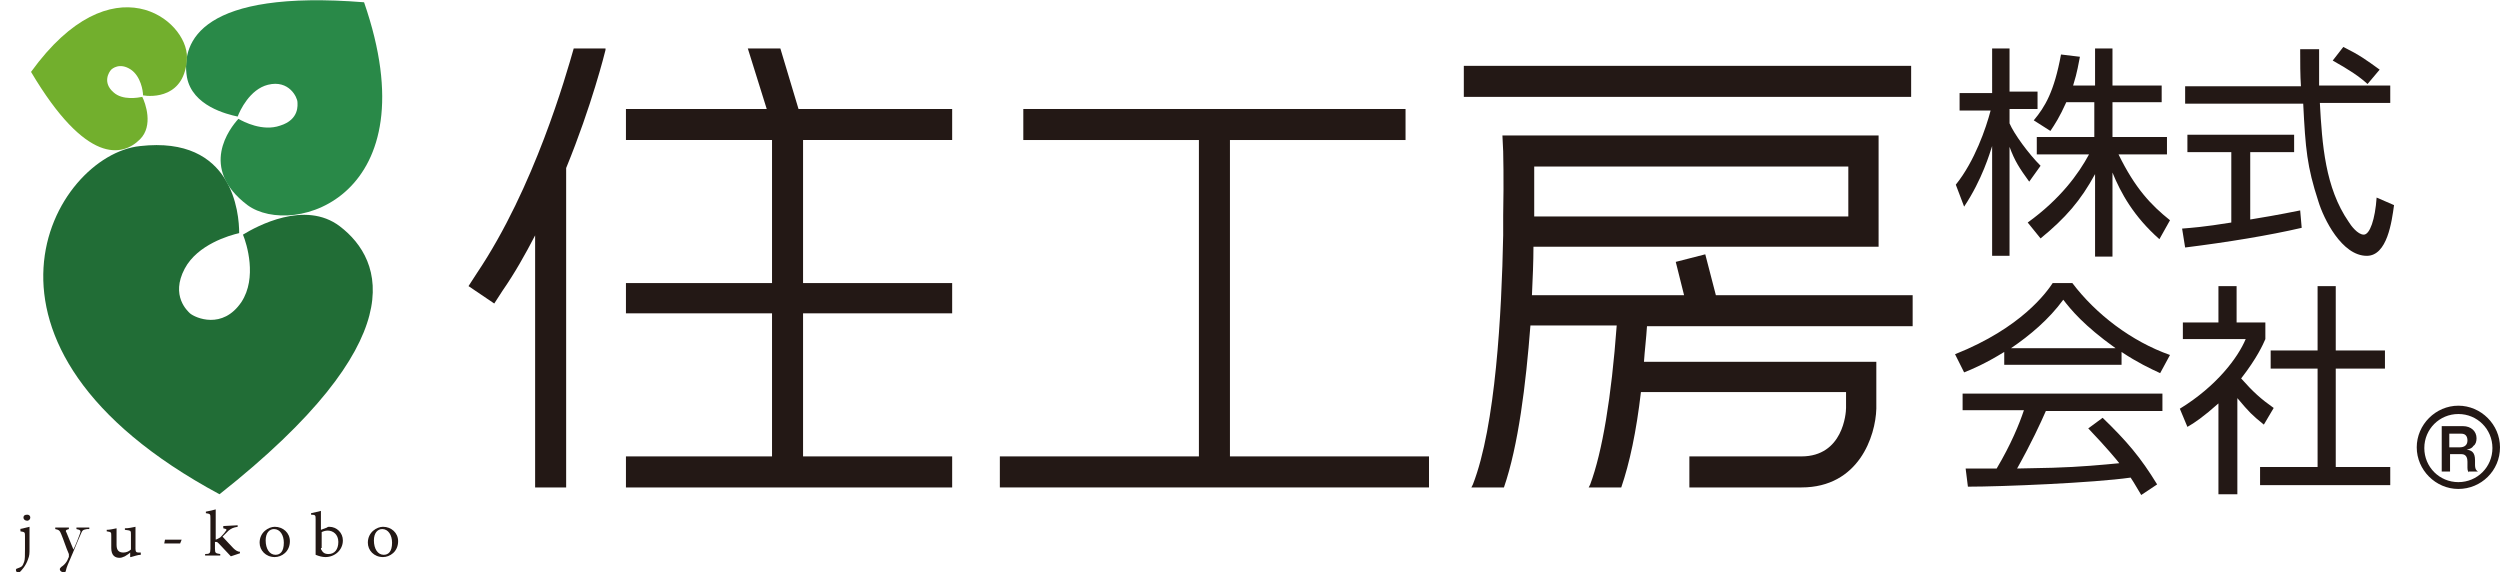 <?xml version="1.0" encoding="utf-8"?>
<!-- Generator: Adobe Illustrator 21.1.0, SVG Export Plug-In . SVG Version: 6.00 Build 0)  -->
<svg version="1.1" id="レイヤー_1" xmlns="http://www.w3.org/2000/svg" xmlns:xlink="http://www.w3.org/1999/xlink" x="0px"
	 y="0px" viewBox="0 0 330.3 75.6" style="enable-background:new 0 0 330.3 75.6;" xml:space="preserve">
<style type="text/css">
	.st0{fill:#231815;}
	.st1{fill:none;}
	.st2{fill:#216D36;}
	.st3{fill:#298948;}
	.st4{fill:#72AF2D;}
</style>
<g>
	<g>
		<g>
			<path class="st0" d="M268.1,24c-1.3-1.8-1.9-2.7-2.6-4.6v14.4h-2.3V19.3c-0.3,0.9-1.3,4.4-3.7,8l-1.1-2.9c2.5-3.1,4-7.5,4.6-9.8
				h-4.1v-2.3h4.3V6.4h2.3v5.7h3.7v2.3h-3.7v1.9c0.6,1.4,2.5,4,4.1,5.6L268.1,24z M279.1,33.9h-2.3V23c-1.9,3.5-3.9,5.8-7.2,8.5
				l-1.7-2.1c4.3-3.1,6.7-6.4,8.1-9h-6.9v-2.3h7.6v-4.6H273c-0.9,2-1.5,2.9-2.1,3.8l-2.2-1.4c1.5-1.8,2.7-3.8,3.6-8.7l2.5,0.3
				c-0.2,0.9-0.3,1.9-0.9,3.8h2.9V6.4h2.3v4.9h6.5v2.2h-6.5v4.6h7.2v2.3h-6.4c2.2,4.5,4.3,6.7,6.8,8.7l-1.4,2.5
				c-3.4-3-5.1-6.1-6.2-8.8V33.9z"/>
			<path class="st0" d="M304.1,30.1c-4.3,1-9.8,1.9-15.4,2.6l-0.4-2.5c1.2-0.1,2.8-0.2,6.5-0.8v-9.3H289v-2.3h14.1v2.3h-5.8v8.9
				c4.3-0.7,5.5-1,6.6-1.2L304.1,30.1z M306.4,6.4c0,1,0,2.2,0,4.9h9.4v2.3h-9.3c0.3,5.5,0.7,11.2,3.8,15.7c0.3,0.5,1.2,1.7,2,1.7
				c0.8,0,1.5-2,1.7-4.9l2.3,1c-0.3,2.2-0.9,6.7-3.6,6.7c-3.3,0-5.7-4.9-6.4-7.2c-1.5-4.6-1.7-6.9-2-12.9h-15.6v-2.3H304
				c-0.1-1.4-0.1-3.2-0.1-4.9H306.4z M312.8,11.1c-1.1-1-2.3-1.8-4.6-3.1l1.4-1.8c2.2,1.1,3,1.7,4.8,3L312.8,11.1z"/>
			<path class="st0" d="M280.4,48.2h-15.6v-1.7c-2.6,1.6-4.3,2.3-5.3,2.7l-1.2-2.4c8.8-3.5,12.1-8.2,12.9-9.4h2.6
				c3.1,4.1,7.8,7.7,12.9,9.5l-1.3,2.4c-1.3-0.6-3-1.4-5.1-2.8V48.2z M277.8,55.2c3.2,3.1,5,5.2,7.2,8.8l-2.1,1.4
				c-0.5-0.8-0.8-1.4-1.4-2.3c-4.9,0.7-17,1.2-21.5,1.2l-0.3-2.4h4.1c1.9-3.2,3-5.9,3.6-7.7h-8.1V52h26.4v2.3h-15.4
				c-0.7,1.6-1.9,4.2-3.8,7.6c0.7,0,4.1-0.1,4.7-0.1c3.6-0.1,6.7-0.4,8.8-0.6c-0.3-0.4-1.8-2.2-4.1-4.6L277.8,55.2z M279.5,46
				c-4.2-3-5.9-5.1-6.9-6.4c-1.9,2.6-4.4,4.7-6.9,6.4H279.5z"/>
			<path class="st0" d="M295.5,65.3h-2.4v-12c-1.9,1.7-3.2,2.6-4.1,3.1l-1-2.4c4.9-3,7.7-6.8,8.7-9.2h-8.3v-2.2h4.7v-4.8h2.4v4.8
				h3.8v2.2c-0.3,0.7-1.1,2.5-3.2,5.2c1.6,1.8,2.6,2.7,4.3,3.9l-1.3,2.2c-1.6-1.3-1.9-1.6-3.5-3.5V65.3z M308.6,37.8v8.5h6.5v2.4
				h-6.5v13h7.2v2.4h-17.2v-2.4h7.6v-13h-6.2v-2.4h6.2v-8.5H308.6z"/>
		</g>
		<polygon class="st0" points="162.5,60.3 162.5,18.5 185.7,18.5 185.7,14.4 135.2,14.4 135.2,18.5 158.4,18.5 158.4,60.3 
			132.1,60.3 132.1,64.4 188.8,64.4 188.8,60.3 		"/>
		<rect x="193.4" y="8.7" class="st0" width="59.1" height="4.1"/>
		<g>
			<path class="st0" d="M63,36.1l-1.1,1.7l3.4,2.3l1.1-1.7c1.6-2.3,3-4.8,4.3-7.3v33.3h4.1V22.2c3.4-8.3,5.1-15.2,5.2-15.6l0-0.2
				h-4.2C74.8,9.9,70.6,24.8,63,36.1z"/>
			<polygon class="st0" points="125.8,18.5 125.8,14.4 105.5,14.4 103.1,6.4 98.8,6.4 101.3,14.4 82.7,14.4 82.7,18.5 102,18.5 
				102,37.4 82.7,37.4 82.7,41.4 102,41.4 102,60.3 82.7,60.3 82.7,64.4 125.8,64.4 125.8,60.3 106.1,60.3 106.1,41.4 125.8,41.4 
				125.8,37.4 106.1,37.4 106.1,18.5 			"/>
		</g>
		<g>
			<path class="st1" d="M202.7,28.5h41.5V22h-41.5C202.7,23.5,202.7,25.8,202.7,28.5z"/>
			<path class="st0" d="M252.7,43V39h-26l-1.4-5.4l-3.9,1l1.1,4.4h-20.1c0.1-2.2,0.2-4.4,0.2-6.4h45.6V17.9l-49.7,0l0.1,2.1
				c0,0.1,0.1,3.5,0,8.5l0,2.6c-0.2,10.3-1,25.2-4,32.9l-0.2,0.4h4.3c1.9-5.5,2.9-13.6,3.5-21.4h11.4c-0.7,9.5-1.9,16.7-3.5,21
				l-0.2,0.4h4.3c1.1-3.2,2-7.4,2.6-12.6h27.1v2.1c0,0.7-0.4,6.4-5.9,6.4h-14.8v4.1H238c7.6,0,9.8-6.8,9.9-10.4v-6.2h-30.7
				c0.1-1.5,0.3-3.1,0.4-4.7H252.7z M244.2,22v6.6h-41.5c0-2.7,0-5,0-6.6H244.2z"/>
		</g>
		<g>
			<path class="st0" d="M324.8,64.6c-3,0-5.5-2.5-5.5-5.5c0-3,2.5-5.5,5.5-5.5c3,0,5.5,2.5,5.5,5.5
				C330.3,62.2,327.8,64.6,324.8,64.6z M324.8,54.7c-2.5,0-4.5,2-4.5,4.5c0,2.5,2,4.5,4.5,4.5c2.5,0,4.5-2,4.5-4.5
				C329.3,56.7,327.3,54.7,324.8,54.7z"/>
			<g>
				<path class="st0" d="M326.2,62.4c-0.1-0.1-0.2-0.2-0.2-0.6V61c0-0.4-0.1-1-0.8-1h-1.5v2.3h-1.1v-6h2.8c1.1,0,1.8,0.7,1.8,1.6
					c0,0.4-0.1,0.8-0.4,1c-0.2,0.3-0.4,0.4-0.9,0.5c0.6,0.1,1.1,0.3,1.1,1.4v0.6c0,0.6,0.2,0.8,0.4,0.9H326.2z M325.2,57.3h-1.6v1.8
					h1.4c0.6,0,1-0.3,1-0.9C326,57.6,325.7,57.3,325.2,57.3z"/>
			</g>
		</g>
	</g>
	<g>
		<g>
			<path class="st2" d="M44.9,29.9c-4.6-3.5-11,0-12.8,1.1c0.5,1.2,1.9,5.7-0.2,8.9c-2.5,3.7-6.1,2.1-6.8,1.5
				c-0.3-0.3-2.6-2.3-0.7-5.9c1.7-3.2,5.9-4.4,7.2-4.7c0-2.6-0.8-12.9-13.1-11.5C7.1,20.5-7.6,45.6,29,65.3
				C54.7,45,50.8,34.4,44.9,29.9z"/>
			<path class="st3" d="M24.7,10.2c0.7,3.8,5.3,4.9,6.7,5.2c0.3-0.8,1.6-3.6,4-4.2c2.8-0.7,3.9,1.7,3.9,2.3c0,0.3,0.3,2.3-2.3,3.1
				c-2.3,0.8-4.8-0.5-5.5-0.9c-1.1,1.2-5.3,6.5,1.2,11.4c6,4.4,24.3-1.1,15.4-26.8C26.7-1.4,23.9,5.4,24.7,10.2z"/>
			<path class="st4" d="M18.5,18.4c1.8-1.8,0.7-4.8,0.3-5.6c-0.5,0.1-2.6,0.5-3.8-0.6c-1.5-1.3-0.6-2.7-0.3-3c0.1-0.1,1.1-1,2.6,0
				c1.3,0.9,1.6,2.8,1.6,3.4c1.1,0.2,5.6,0.4,5.8-5c0.1-5-9.9-12.9-20.6,1.9C11.4,21.8,16.2,20.7,18.5,18.4z"/>
		</g>
		<g>
			<path class="st0" d="M2.6,69.9c0.5-0.1,0.9-0.2,1.3-0.3v2.9c0,0.6,0,0.9-0.2,1.4c-0.3,0.9-0.9,1.5-1.1,1.7
				c-0.1,0.1-0.2,0.1-0.2,0.1c-0.1,0-0.3-0.2-0.3-0.4c0-0.1,0.1-0.2,0.2-0.2c0.3-0.1,0.5-0.2,0.6-0.3c0.1-0.1,0.2-0.3,0.3-0.6
				c0.1-0.3,0.1-0.8,0.1-1.7v-1.6c0-0.6,0-0.6-0.6-0.7V69.9z M3.1,68.4c0-0.3,0.2-0.4,0.5-0.4C3.8,68,4,68.1,4,68.4
				c0,0.2-0.2,0.4-0.4,0.4C3.3,68.8,3.1,68.6,3.1,68.4z"/>
			<path class="st0" d="M11.5,69.9c-0.5,0.1-0.6,0.1-0.8,0.6c-0.2,0.4-0.5,1.2-1.1,2.6c-0.6,1.4-0.8,1.8-0.9,2.3
				c0,0.2-0.2,0.2-0.3,0.2c-0.3,0-0.5-0.2-0.5-0.4c0-0.1,0.1-0.2,0.2-0.3c0.3-0.2,0.5-0.4,0.7-0.7c0.2-0.3,0.2-0.5,0.3-0.6
				c0-0.1,0-0.3,0-0.4c-0.4-0.9-0.7-1.9-1-2.6c-0.2-0.5-0.3-0.6-0.8-0.7v-0.2h1.8v0.2c-0.4,0.1-0.5,0.2-0.3,0.5l0.9,2.2
				c0.3-0.6,0.7-1.6,0.9-2.2c0.1-0.3,0-0.4-0.5-0.5v-0.2h1.7V69.9z"/>
			<path class="st0" d="M18.6,73.3c-0.4,0-0.9,0.2-1.3,0.3l-0.1,0v-0.6c-0.2,0.2-0.4,0.3-0.7,0.5c-0.3,0.1-0.4,0.2-0.7,0.2
				c-0.6,0-1.1-0.3-1.1-1.3v-1.6c0-0.5,0-0.5-0.6-0.6v-0.2c0.4,0,0.8-0.1,1.3-0.2c0,0.3,0,0.7,0,1.3V72c0,0.8,0.4,1,0.9,1
				c0.3,0,0.7-0.1,1-0.4v-2c0-0.5,0-0.5-0.8-0.6v-0.2c0.5,0,0.9-0.1,1.4-0.2v2.9c0,0.4,0.1,0.5,0.4,0.5l0.3,0V73.3z"/>
			<path class="st0" d="M23.8,71.8h-2.1l0.1-0.5H24L23.8,71.8z"/>
			<path class="st0" d="M30.5,73.5c-0.5-0.5-1-1.1-1.6-1.7c-0.1-0.1-0.2-0.2-0.3-0.2c0,0-0.1,0-0.2,0v0.9c0,0.6,0.1,0.6,0.7,0.7v0.2
				h-2v-0.2c0.6,0,0.7-0.1,0.7-0.7v-4c0-0.6,0-0.6-0.6-0.7v-0.2c0.5-0.1,1-0.2,1.3-0.3v4c0.3-0.1,0.4-0.2,0.6-0.3
				c0.2-0.2,0.5-0.5,0.7-0.8c0.2-0.2,0.2-0.3-0.3-0.4v-0.3l1.9-0.1v0.2c-0.6,0.1-0.8,0.2-1.2,0.5c-0.2,0.2-0.4,0.4-0.8,0.8
				c0.2,0.2,1.1,1.2,1.4,1.5c0.3,0.3,0.6,0.5,0.9,0.5v0.2L30.5,73.5z"/>
			<path class="st0" d="M38.3,71.5c0,1.4-1.1,2.1-2,2.1c-1.2,0-2-0.9-2-1.9c0-1.4,1.2-2.1,2-2.1C37.4,69.6,38.3,70.4,38.3,71.5z
				 M35.1,71.4c0,1.1,0.5,1.9,1.3,1.9c0.6,0,1.1-0.4,1.1-1.6c0-1-0.5-1.8-1.3-1.8C35.6,69.9,35.1,70.4,35.1,71.4z"/>
			<path class="st0" d="M43.2,69.7c0.1-0.1,0.2-0.1,0.3-0.1c1,0,1.8,0.8,1.8,1.8c0,1.3-1.1,2.2-2.3,2.2c-0.4,0-0.8-0.1-1.3-0.3v-4.7
				c0-0.5,0-0.6-0.6-0.6v-0.2c0.4-0.1,1-0.2,1.3-0.3V70L43.2,69.7z M42.4,72.4c0,0.1,0,0.2,0.1,0.3c0.1,0.2,0.3,0.5,0.9,0.5
				c0.8,0,1.3-0.6,1.3-1.6c0-1-0.7-1.5-1.4-1.5c-0.3,0-0.6,0.1-0.8,0.2V72.4z"/>
			<path class="st0" d="M52.6,71.5c0,1.4-1.1,2.1-2,2.1c-1.2,0-2-0.9-2-1.9c0-1.4,1.2-2.1,2-2.1C51.7,69.6,52.6,70.4,52.6,71.5z
				 M49.4,71.4c0,1.1,0.5,1.9,1.3,1.9c0.6,0,1.1-0.4,1.1-1.6c0-1-0.5-1.8-1.3-1.8C49.9,69.9,49.4,70.4,49.4,71.4z"/>
		</g>
	</g>
</g>
</svg>
